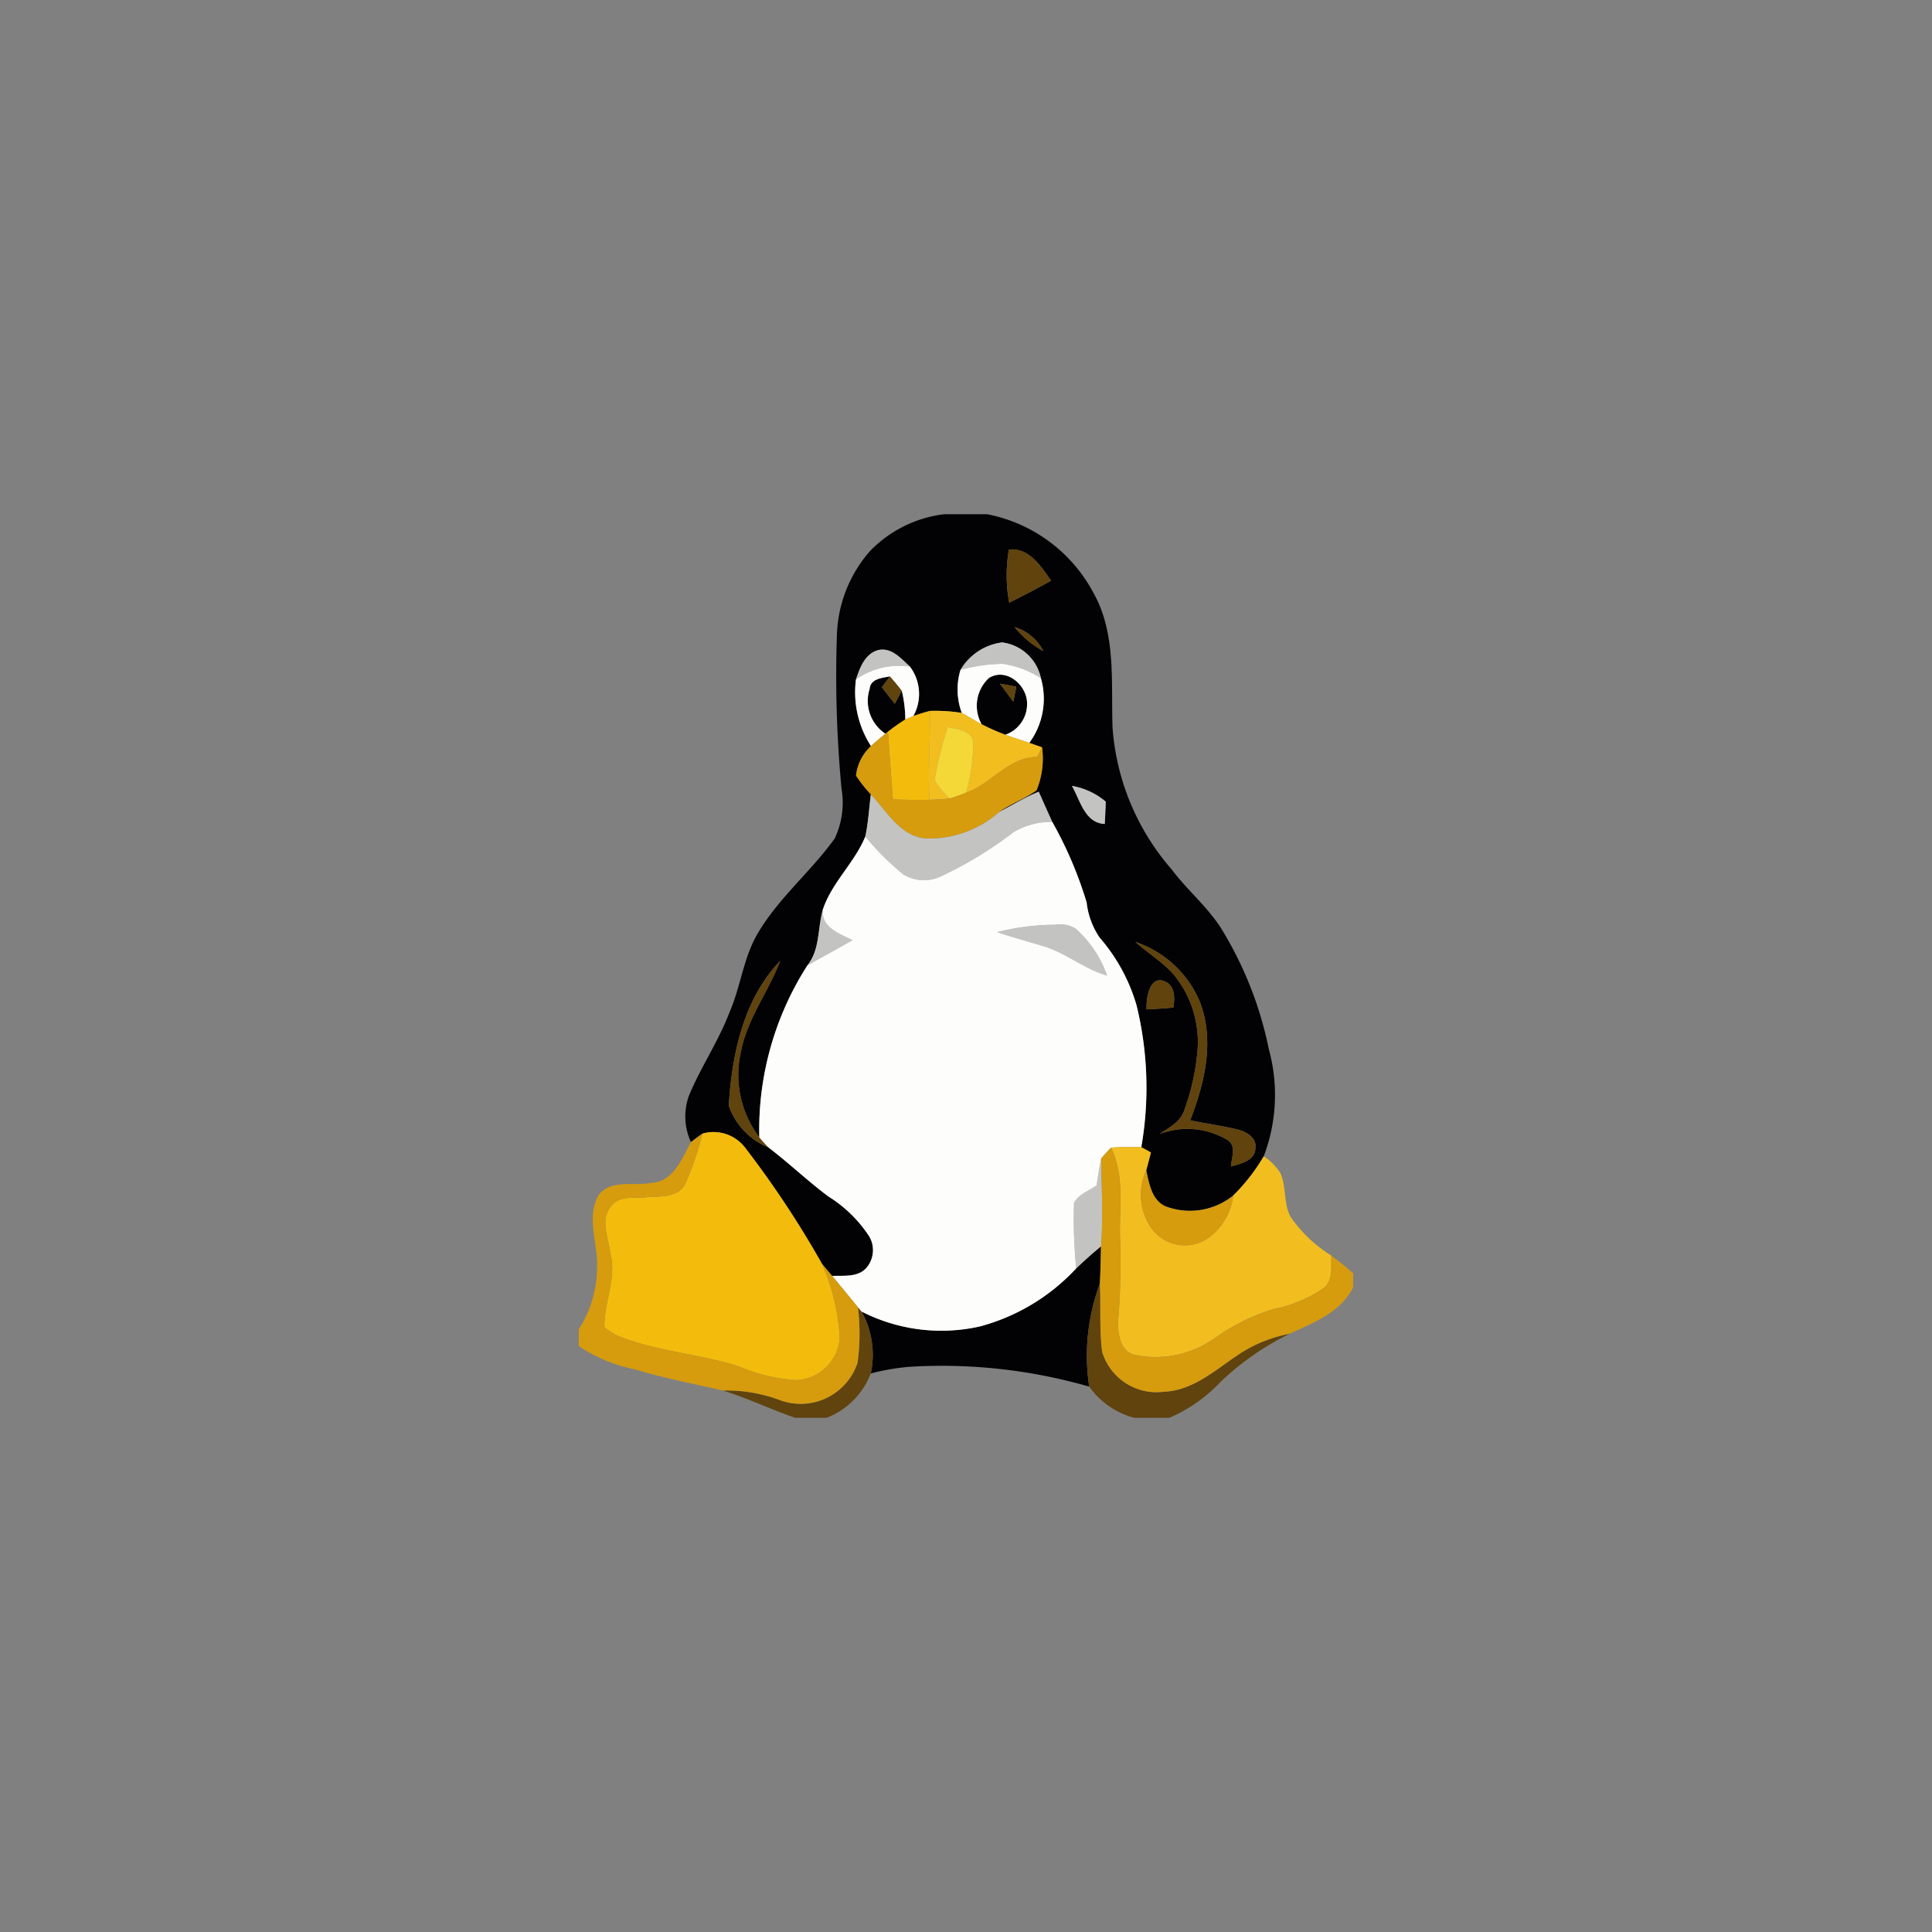 <svg xmlns="http://www.w3.org/2000/svg" width="100" height="100" viewBox="0 0 100 100"><rect x="0" y="0" width="100" height="100" fill="#808080" stroke="none"/><g transform="translate(20952 20845)"><rect width="100" height="100" transform="translate(-20952 -20845)" fill="#fff" opacity="0"/><g transform="translate(-20922.043 -20818.383)"><g transform="translate(5.504)"><path d="M39.763,0H42A7.939,7.939,0,0,1,47.49,4.052c1.209,2.14.91,4.666,1,7.021a12.533,12.533,0,0,0,3.054,7.305c.8,1.071,1.856,1.935,2.574,3.071A19.217,19.217,0,0,1,56.58,27.7a8.932,8.932,0,0,1-.267,5.533,9.831,9.831,0,0,1-1.58,2.031,3.572,3.572,0,0,1-3.512.555c-.71-.332-.843-1.178-.99-1.862.081-.309.163-.616.242-.923-.125-.071-.376-.209-.5-.278a17.934,17.934,0,0,0-.246-7.334,9.292,9.292,0,0,0-1.917-3.516,4.046,4.046,0,0,1-.668-1.816,20.642,20.642,0,0,0-1.779-4.167c-.236-.518-.463-1.042-.7-1.562-.72.29-1.378.7-2.065,1.059.612-.438,1.334-.691,1.948-1.127a4.29,4.29,0,0,0,.288-2.226c-.219-.079-.438-.157-.658-.234a3.852,3.852,0,0,0,.6-3.347,2.35,2.35,0,0,0-2.011-1.852,2.937,2.937,0,0,0-2.15,1.422,3.475,3.475,0,0,0,.069,2.23,8.436,8.436,0,0,0-1.654-.106c-.29.077-.578.167-.86.267A2.348,2.348,0,0,0,38,7.884c-.453-.415-.973-1.025-1.662-.846-.672.2-.929.912-1.127,1.512A5.131,5.131,0,0,0,35.986,12a2.454,2.454,0,0,0-.775,1.528,6.975,6.975,0,0,0,.766.969c-.092.727-.129,1.459-.284,2.175-.555,1.363-1.729,2.378-2.2,3.785-.284.967-.132,2.059-.8,2.892a15.761,15.761,0,0,0-2.489,8.9,5.346,5.346,0,0,1-.95-4.445c.328-1.7,1.422-3.09,2.029-4.683-1.9,1.981-2.495,4.833-2.66,7.483a3.58,3.58,0,0,0,2.056,2.169c1.061.81,2.025,1.737,3.1,2.535A6.835,6.835,0,0,1,35.89,37.37a1.408,1.408,0,0,1-.194,1.691c-.463.441-1.142.334-1.722.363-.18-.211-.361-.42-.532-.637a50.711,50.711,0,0,0-4-6.036,2.057,2.057,0,0,0-2.182-.691c-.2.142-.4.288-.593.438a3.159,3.159,0,0,1-.113-2.38c.614-1.495,1.543-2.842,2.115-4.357.566-1.3.708-2.766,1.422-4.009,1.073-1.86,2.775-3.238,4.017-4.969a4.345,4.345,0,0,0,.351-2.585,62.309,62.309,0,0,1-.238-7.944,6.9,6.9,0,0,1,1.708-4.341A6.4,6.4,0,0,1,39.763,0m3.361,1.829a7.736,7.736,0,0,0,.015,2.748c.733-.361,1.453-.743,2.169-1.138-.532-.741-1.127-1.722-2.184-1.61m.292,4.011a5.026,5.026,0,0,0,1.491,1.242A2.473,2.473,0,0,0,43.416,5.84m2.967,8.222c.432.735.662,1.921,1.7,1.969.023-.384.04-.768.052-1.155a3.669,3.669,0,0,0-1.752-.814m3.29,8.08c.631.555,1.353,1.006,1.931,1.62a5.5,5.5,0,0,1,1.282,4,11.829,11.829,0,0,1-.7,3.128c-.2.583-.789.862-1.263,1.192a4.024,4.024,0,0,1,3.522.311c.474.317.2.914.171,1.365.512-.142,1.274-.3,1.267-.971.069-.516-.476-.827-.9-.935-.818-.2-1.654-.309-2.476-.484.747-1.929,1.278-4.121.5-6.128a5.509,5.509,0,0,0-3.332-3.1m.576,3.489c.461-.029.925-.04,1.384-.1.086-.478.09-1.134-.445-1.349C50.4,23.843,50.22,25.062,50.25,25.63Z" transform="translate(-26.364)" fill="#020204"/><path d="M99.391,39.957c.908-.56,1.988.388,1.971,1.34a1.679,1.679,0,0,1-1.125,1.6,11.433,11.433,0,0,1-1.226-.541,1.954,1.954,0,0,1,.38-2.4m.56.292.7.937c.04-.194.115-.583.152-.777C100.516,40.356,100.232,40.3,99.95,40.249Z" transform="translate(-83.66 -31.483)" fill="#020204"/><path d="M71.723,40.833c.048-.534.647-.557,1.052-.643-.106.142-.319.424-.426.564l.676.854c.119-.228.238-.453.359-.676a6.388,6.388,0,0,1,.182,1.491,10.33,10.33,0,0,0-.9.633l-.134.1A2.037,2.037,0,0,1,71.723,40.833Z" transform="translate(-62.17 -31.799)" fill="#020204"/><path d="M81.211,182.628c.418-.39.837-.781,1.286-1.138-.013.643-.025,1.288-.058,1.931a10.668,10.668,0,0,0-.553,5.332,27.519,27.519,0,0,0-9.295-1.027,11.943,11.943,0,0,0-2.011.344,4.605,4.605,0,0,0-.48-3.207,9.076,9.076,0,0,0,6.128.77A10.482,10.482,0,0,0,81.211,182.628Z" transform="translate(-60.969 -143.598)" fill="#020204"/></g><g transform="translate(7.456 1.82)"><path d="M106.158,8.726c1.056-.113,1.651.869,2.184,1.61-.716.395-1.436.777-2.169,1.138A7.736,7.736,0,0,1,106.158,8.726Z" transform="translate(-91.349 -8.717)" fill="#60430d"/><path d="M108.04,27.97a2.473,2.473,0,0,1,1.491,1.242A5.026,5.026,0,0,1,108.04,27.97Z" transform="translate(-92.939 -23.95)" fill="#60430d"/><path d="M75.546,40.19c.207.244.415.486.61.741-.121.223-.24.449-.359.676l-.676-.854C75.226,40.614,75.439,40.332,75.546,40.19Z" transform="translate(-66.892 -33.619)" fill="#60430d"/><path d="M104.39,41.99c.282.052.566.106.848.161-.038.194-.113.583-.152.777Z" transform="translate(-90.051 -35.043)" fill="#60430d"/><path d="M138.01,106.05a5.509,5.509,0,0,1,3.332,3.1c.777,2.006.246,4.2-.5,6.128.823.175,1.658.288,2.476.484.428.109.973.42.9.935.006.67-.756.829-1.267.971.027-.451.3-1.048-.171-1.365a4.024,4.024,0,0,0-3.522-.311c.474-.33,1.063-.61,1.263-1.192a11.828,11.828,0,0,0,.7-3.128,5.5,5.5,0,0,0-1.282-4C139.363,107.056,138.641,106.605,138.01,106.05Z" transform="translate(-116.652 -85.729)" fill="#60430d"/><path d="M37.2,118.233c.165-2.649.76-5.5,2.66-7.483-.608,1.593-1.7,2.988-2.029,4.683a5.346,5.346,0,0,0,.95,4.445c.152.182.311.355.476.524A3.58,3.58,0,0,1,37.2,118.233Z" transform="translate(-36.889 -89.448)" fill="#60430d"/><path d="M140.759,117.043c-.029-.568.152-1.787.94-1.451.534.215.53.871.445,1.349C141.684,117,141.22,117.013,140.759,117.043Z" transform="translate(-118.824 -93.233)" fill="#60430d"/><path d="M126.063,196.072a10.668,10.668,0,0,1,.553-5.332c.056,1.173-.033,2.355.115,3.522a2.936,2.936,0,0,0,3.178,2.077c1.618-.058,2.825-1.269,4.121-2.079a7.2,7.2,0,0,1,2.409-.925,14.319,14.319,0,0,0-3.583,2.493,7.92,7.92,0,0,1-2.643,1.856h-1.831A4.185,4.185,0,0,1,126.063,196.072Z" transform="translate(-107.097 -152.737)" fill="#60430d"/><path d="M42.7,196.6l.188.219a4.605,4.605,0,0,1,.48,3.207,4,4,0,0,1-2.282,2.295H39.451c-1.259-.436-2.466-1.017-3.741-1.411a7.918,7.918,0,0,1,2.994.512,3.1,3.1,0,0,0,3.979-1.944A11.058,11.058,0,0,0,42.7,196.6Z" transform="translate(-35.71 -157.374)" fill="#60430d"/></g><g transform="translate(11.836 6.635)"><path d="M94.65,33.2A2.937,2.937,0,0,1,96.8,31.78a2.35,2.35,0,0,1,2.011,1.852,4.937,4.937,0,0,0-1.975-.743A8.718,8.718,0,0,0,94.65,33.2Z" transform="translate(-86.725 -31.78)" fill="#c3c3c1"/><path d="M68.72,35.1c.2-.6.455-1.311,1.127-1.512.689-.18,1.209.43,1.662.846A3.883,3.883,0,0,0,68.72,35.1Z" transform="translate(-66.208 -33.185)" fill="#c3c3c1"/><path d="M122.25,67.35a3.669,3.669,0,0,1,1.752.814c-.013.386-.029.77-.052,1.155C122.912,69.271,122.682,68.085,122.25,67.35Z" transform="translate(-108.562 -59.924)" fill="#c3c3c1"/><path d="M71.334,68.926c.831.866,1.505,2.161,2.833,2.28a5.459,5.459,0,0,0,3.794-1.357c.687-.357,1.345-.768,2.065-1.059.232.52.459,1.044.7,1.562a3.877,3.877,0,0,0-2,.53,20.289,20.289,0,0,1-3.733,2.282,2.068,2.068,0,0,1-1.965-.079A13.871,13.871,0,0,1,71.05,71.1C71.2,70.385,71.242,69.652,71.334,68.926Z" transform="translate(-68.052 -61.063)" fill="#c3c3c1"/><path d="M56.69,100.882c.668-.833.516-1.925.8-2.892-.09.931.862,1.238,1.532,1.583C58.248,100.017,57.462,100.439,56.69,100.882Z" transform="translate(-56.69 -84.167)" fill="#c3c3c1"/><path d="M103.74,102.138a12.436,12.436,0,0,1,2.992-.382,1.537,1.537,0,0,1,1.075.209,5.809,5.809,0,0,1,1.62,2.424c-1.2-.338-2.159-1.2-3.355-1.541C105.3,102.61,104.508,102.4,103.74,102.138Z" transform="translate(-93.917 -87.143)" fill="#c3c3c1"/><path d="M123.756,161.125c.075-.466.142-.933.24-1.395.025,1.516.109,3.029,0,4.543-.449.357-.869.747-1.286,1.138a25.576,25.576,0,0,1-.115-3.391C122.824,161.58,123.363,161.407,123.756,161.125Z" transform="translate(-108.794 -133.016)" fill="#c3c3c1"/></g><g transform="translate(9.341 7.74)"><path d="M68.641,38.272a3.883,3.883,0,0,1,2.789-.666,2.348,2.348,0,0,1,.18,2.564l-.415.175a6.389,6.389,0,0,0-.182-1.491c-.194-.255-.4-.5-.61-.741-.405.086-1,.109-1.052.643a2.037,2.037,0,0,0,.814,2.326c-.253.209-.505.42-.745.641A5.131,5.131,0,0,1,68.641,38.272Z" transform="translate(-63.635 -37.462)" fill="#fdfdfb"/><path d="M94.04,37.39a8.718,8.718,0,0,1,2.186-.313,4.937,4.937,0,0,1,1.975.743,3.852,3.852,0,0,1-.6,3.347c-.413-.142-.831-.271-1.242-.42a1.679,1.679,0,0,0,1.125-1.6c.017-.952-1.063-1.9-1.971-1.34a1.954,1.954,0,0,0-.38,2.4c-.347-.186-.679-.4-1.025-.587A3.475,3.475,0,0,1,94.04,37.39Z" transform="translate(-83.621 -37.074)" fill="#fdfdfb"/><path d="M57.91,76.8a3.877,3.877,0,0,1,2-.53,20.641,20.641,0,0,1,1.779,4.167,4.046,4.046,0,0,0,.668,1.816,9.293,9.293,0,0,1,1.917,3.516,17.934,17.934,0,0,1,.246,7.334c-.522,0-1.044-.015-1.564.031-.177.18-.351.365-.514.56-.1.461-.165.929-.24,1.395-.393.282-.931.455-1.165.9a25.576,25.576,0,0,0,.115,3.391,10.482,10.482,0,0,1-4.984,3.006,9.076,9.076,0,0,1-6.128-.77l-.188-.219c-.441-.543-.885-1.086-1.334-1.622.58-.029,1.259.077,1.722-.363a1.408,1.408,0,0,0,.194-1.691,6.835,6.835,0,0,0-2.111-2.061c-1.071-.8-2.036-1.725-3.1-2.535-.165-.169-.324-.342-.476-.524a15.761,15.761,0,0,1,2.489-8.9c.772-.443,1.558-.864,2.332-1.309-.67-.344-1.622-.651-1.532-1.583.47-1.407,1.643-2.422,2.2-3.785A13.871,13.871,0,0,0,52.212,79a2.068,2.068,0,0,0,1.965.079A20.289,20.289,0,0,0,57.91,76.8m-.85,5.176c.768.265,1.555.472,2.332.71,1.2.342,2.157,1.2,3.355,1.541a5.809,5.809,0,0,0-1.62-2.424,1.537,1.537,0,0,0-1.075-.209A12.436,12.436,0,0,0,57.06,81.976Z" transform="translate(-44.743 -68.087)" fill="#fdfdfb"/></g><g transform="translate(1.327 10.18)"><path d="M77.971,49.027c.282-.1.57-.19.86-.267.015,1.532-.1,3.065-.027,4.6-.631.013-1.259,0-1.889-.019-.086-1.167-.18-2.336-.255-3.505a10.33,10.33,0,0,1,.9-.633Z" transform="translate(-61.982 -48.76)" fill="#f3bc0c"/><path d="M11.428,153.255a2.057,2.057,0,0,1,2.182.691,50.71,50.71,0,0,1,4,6.036,11.151,11.151,0,0,1,.927,3.8,2.35,2.35,0,0,1-2.263,2.232,9,9,0,0,1-2.963-.714c-1.979-.628-4.09-.758-6.042-1.493a2.931,2.931,0,0,1-.912-.534c-.027-1.284.649-2.528.307-3.819-.09-.777-.526-1.677-.006-2.388.415-.639,1.276-.455,1.921-.524.664-.044,1.53.025,1.935-.624A15.75,15.75,0,0,0,11.428,153.255Z" transform="translate(-6.356 -131.375)" fill="#f3bc0c"/></g><g transform="translate(18.124 10.175)"><path d="M86.861,48.742a8.437,8.437,0,0,1,1.654.106c.347.188.679.4,1.025.587a11.433,11.433,0,0,0,1.226.541c.411.148.829.278,1.242.42.219.077.438.154.658.234-.063.123-.19.37-.255.493-1.489.006-2.357,1.388-3.672,1.854a9.431,9.431,0,0,0,.361-2.637c-.119-.62-.831-.633-1.315-.768A18.965,18.965,0,0,0,87.1,52.31a4.3,4.3,0,0,0,.789.962c-.351.04-.7.056-1.056.069C86.759,51.806,86.875,50.274,86.861,48.742Z" transform="translate(-86.808 -48.737)" fill="#f2be1f"/><path d="M131.96,156.916c.52-.046,1.042-.035,1.564-.031.123.069.374.207.5.278-.079.307-.161.614-.242.923a3.022,3.022,0,0,0,.269,3,2.133,2.133,0,0,0,3.215.28,3.158,3.158,0,0,0,1.017-1.975,9.831,9.831,0,0,0,1.58-2.031,2.919,2.919,0,0,1,.864.873c.326.731.14,1.6.551,2.3a7.154,7.154,0,0,0,2.09,1.969c-.035.557.1,1.253-.382,1.66a6.864,6.864,0,0,1-2.629,1.107,10.634,10.634,0,0,0-3.067,1.53,5.285,5.285,0,0,1-4.174.823c-.683-.238-.806-1.073-.793-1.7a37.223,37.223,0,0,0,.115-4.009C132.332,160.246,132.728,158.482,131.96,156.916Z" transform="translate(-122.533 -134.302)" fill="#f2be1f"/></g><g transform="translate(18.417 11.009)"><path d="M88.893,52.73c.484.136,1.2.148,1.315.768a9.431,9.431,0,0,1-.361,2.637c-.28.109-.562.207-.848.3a4.3,4.3,0,0,1-.789-.962A18.965,18.965,0,0,1,88.893,52.73Z" transform="translate(-88.21 -52.73)" fill="#f4d838"/></g><g transform="translate(0 11.255)"><path d="M70.259,54.014l.134-.1c.075,1.169.169,2.338.255,3.505.631.015,1.259.031,1.889.019.353-.013.706-.029,1.056-.069.286-.09.568-.188.848-.3,1.315-.466,2.184-1.848,3.672-1.854.065-.123.192-.37.255-.493a4.29,4.29,0,0,1-.288,2.226c-.614.436-1.336.689-1.948,1.127a5.459,5.459,0,0,1-3.794,1.357c-1.328-.119-2-1.413-2.833-2.28a6.975,6.975,0,0,1-.766-.969,2.454,2.454,0,0,1,.775-1.528C69.754,54.434,70.007,54.223,70.259,54.014Z" transform="translate(-54.388 -53.91)" fill="#d69c0d"/><path d="M5.806,154c.194-.15.393-.3.593-.438a15.75,15.75,0,0,1-.914,2.66c-.405.649-1.271.58-1.935.624-.645.069-1.505-.115-1.921.524-.52.712-.084,1.612.006,2.388.342,1.29-.334,2.535-.307,3.819a2.931,2.931,0,0,0,.912.534c1.952.735,4.063.864,6.042,1.493a9,9,0,0,0,2.963.714,2.35,2.35,0,0,0,2.263-2.232,11.151,11.151,0,0,0-.927-3.8c.171.217.353.426.532.637.449.537.894,1.079,1.334,1.622a11.058,11.058,0,0,1-.019,2.877,3.1,3.1,0,0,1-3.979,1.944,7.918,7.918,0,0,0-2.994-.512c-1.514-.347-3.044-.635-4.531-1.09A7.941,7.941,0,0,1,0,164.556v-.866a5.969,5.969,0,0,0,.946-3.14c.077-1.259-.585-2.62.077-3.8.626-.846,1.814-.461,2.706-.639C4.879,156.072,5.341,154.859,5.806,154Z" transform="translate(0 -132.755)" fill="#d69c0d"/><path d="M129.263,157.61c.163-.194.336-.38.514-.56.768,1.566.372,3.33.478,5a37.219,37.219,0,0,1-.115,4.009c-.013.631.111,1.466.793,1.7a5.286,5.286,0,0,0,4.174-.823,10.634,10.634,0,0,1,3.067-1.53A6.864,6.864,0,0,0,140.8,164.3c.484-.407.347-1.1.382-1.66.39.282.762.591,1.127.908v.722c-.631,1.3-2.056,1.837-3.288,2.407a7.2,7.2,0,0,0-2.409.925c-1.3.81-2.5,2.021-4.121,2.079a2.936,2.936,0,0,1-3.178-2.077c-.148-1.167-.058-2.349-.115-3.522.033-.643.046-1.288.058-1.931C129.371,160.639,129.288,159.125,129.263,157.61Z" transform="translate(-102.226 -135.516)" fill="#d69c0d"/><path d="M139.906,165.652a3.022,3.022,0,0,1-.269-3c.146.685.28,1.53.99,1.862a3.572,3.572,0,0,0,3.512-.555,3.158,3.158,0,0,1-1.017,1.975A2.133,2.133,0,0,1,139.906,165.652Z" transform="translate(-110.265 -139.947)" fill="#d69c0d"/></g></g></g></svg>